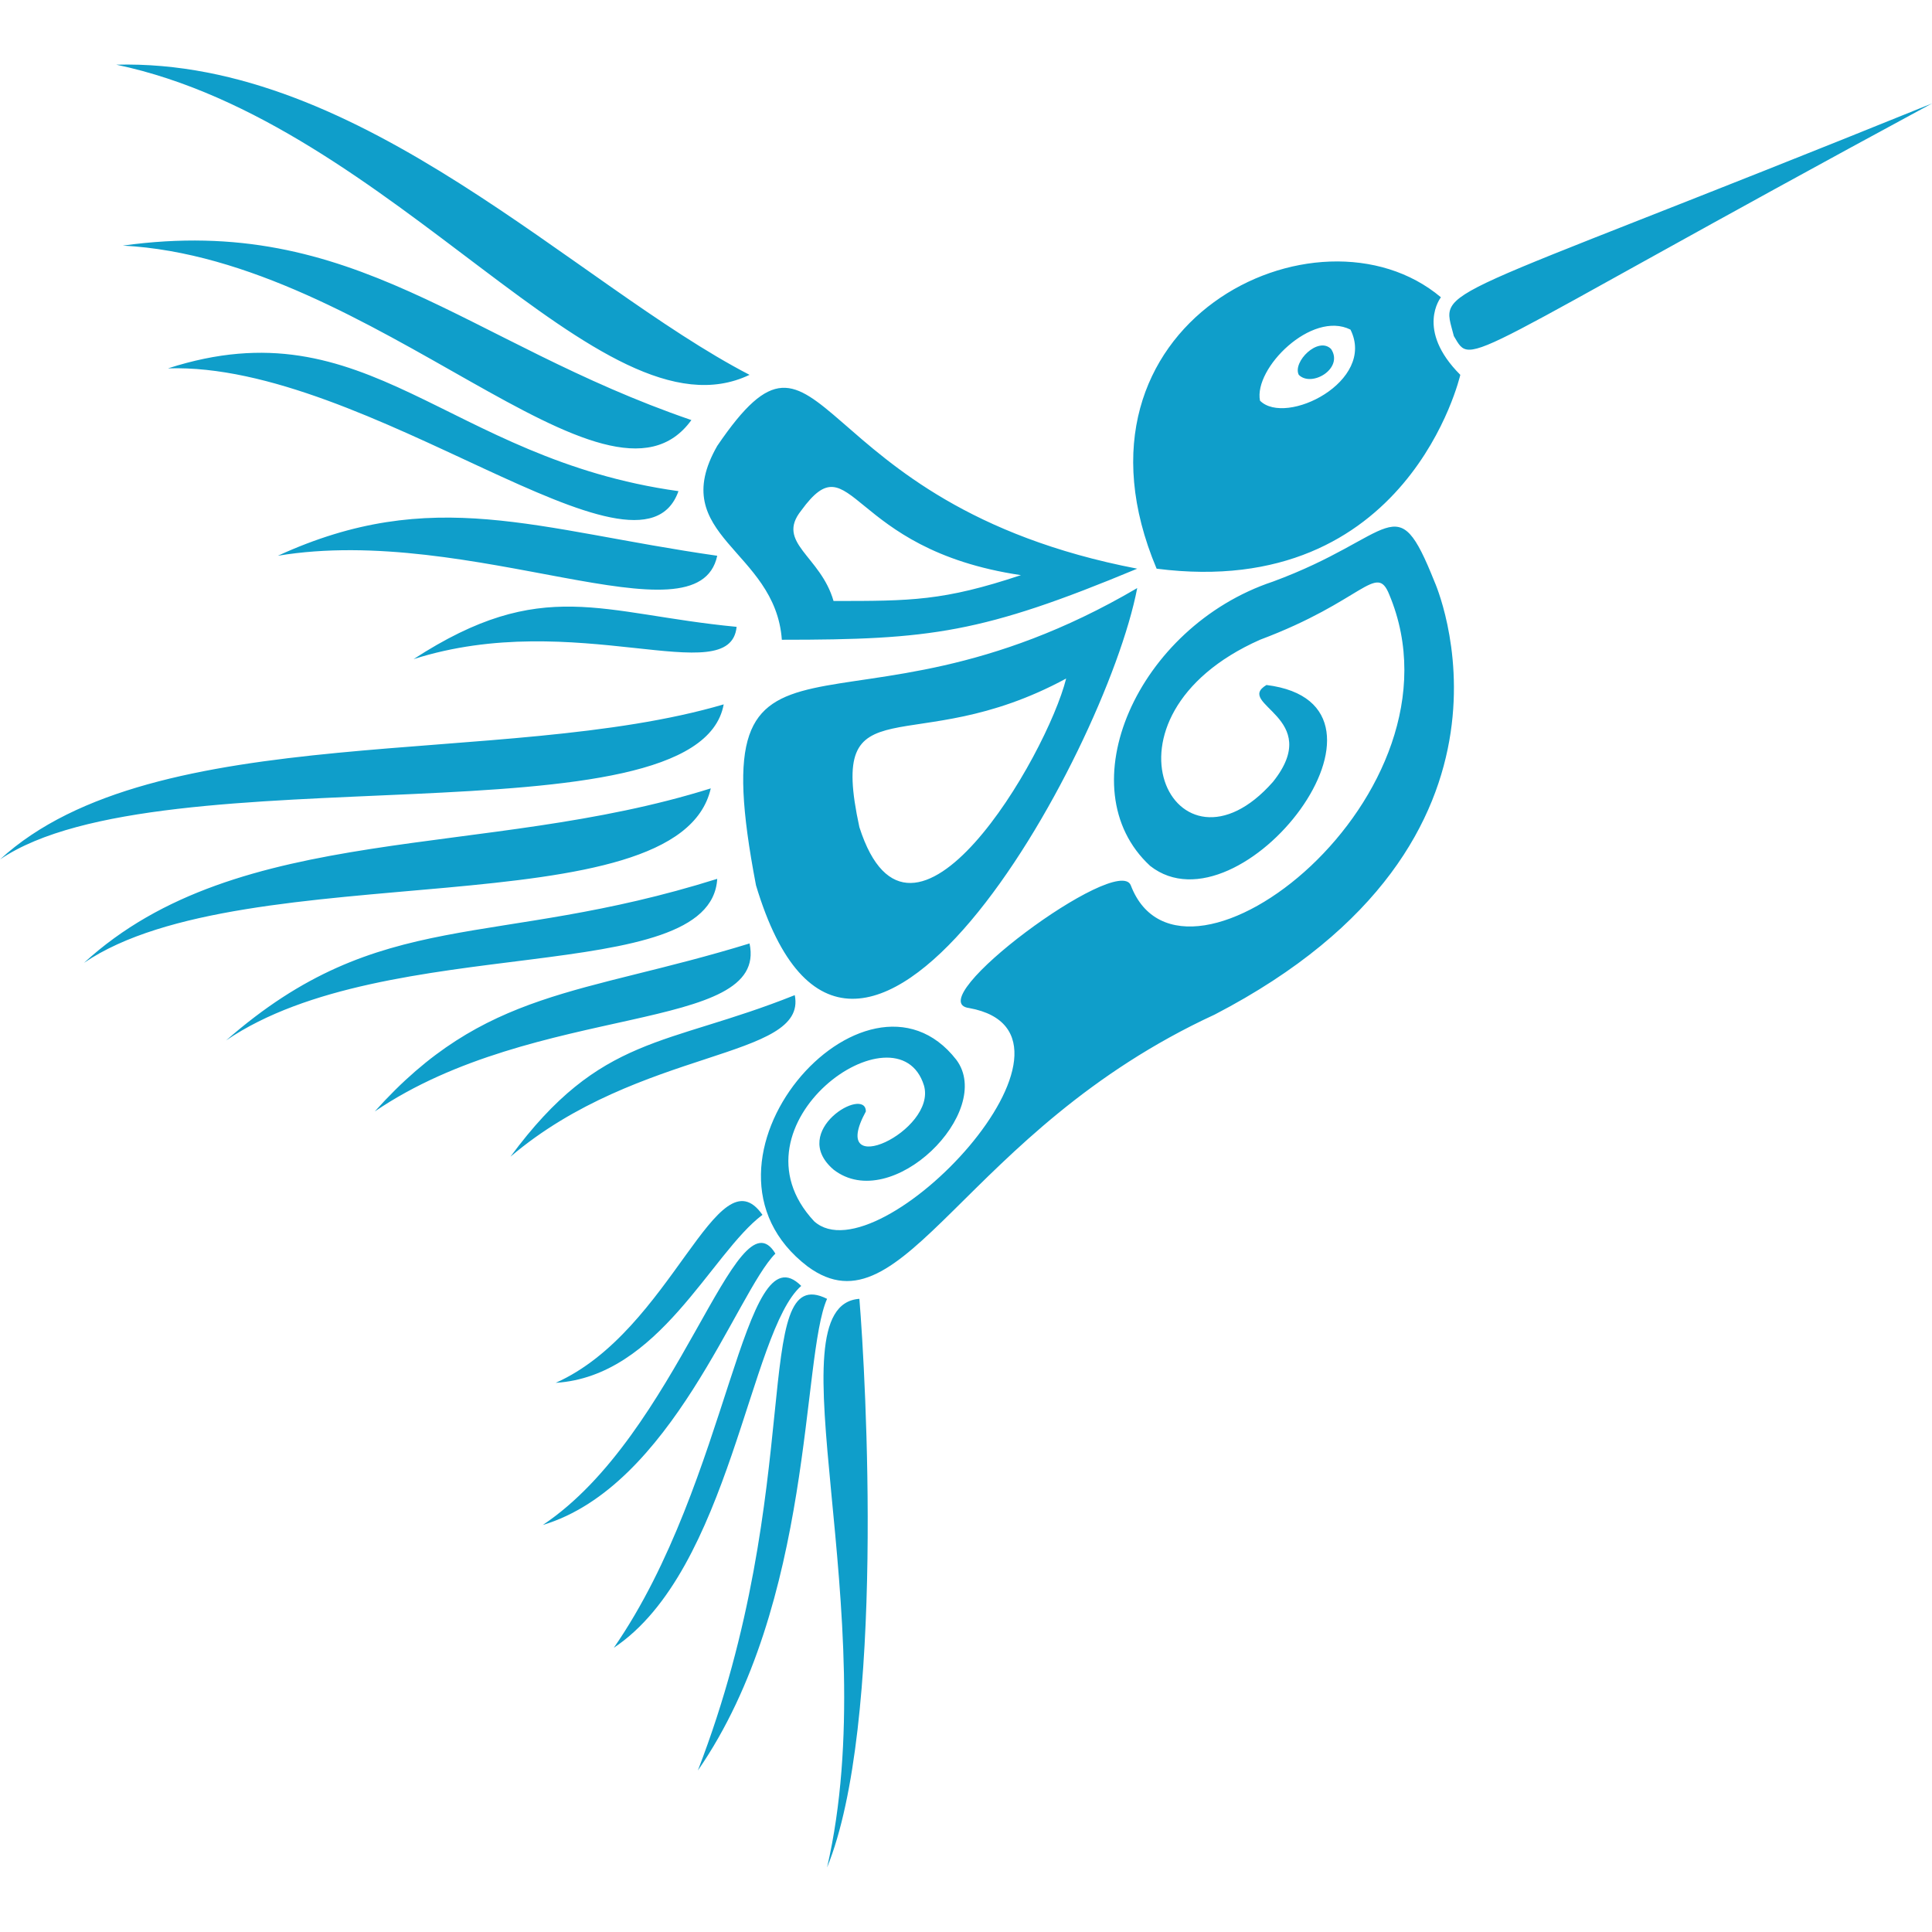 <?xml version="1.0" standalone="no"?><!DOCTYPE svg PUBLIC "-//W3C//DTD SVG 1.1//EN" "http://www.w3.org/Graphics/SVG/1.1/DTD/svg11.dtd"><svg t="1708567756017" class="icon" viewBox="0 0 1024 1024" version="1.1" xmlns="http://www.w3.org/2000/svg" p-id="5334" xmlns:xlink="http://www.w3.org/1999/xlink" width="200" height="200"><path d="M1024 54.832C770.568 191.82 780.842 195.246 770.568 178.12c-6.848-27.398-17.124-13.7 253.432-123.29zM270.556 613.066c68.494-58.22 157.538-51.372 150.688-85.62-68.494 27.4-102.742 20.55-150.688 85.62z m-71.92-23.974c85.62-58.22 208.91-41.096 198.634-89.042-89.042 27.398-140.414 23.972-198.634 89.042zM119.866 551.42c85.62-58.22 256.856-27.398 260.28-85.62-119.866 37.674-178.086 13.7-260.28 85.62z m-75.344-41.096c85.62-58.22 315.076-17.124 332.2-92.468-119.866 37.672-250.006 17.124-332.2 92.468zM0 455.528c85.62-58.22 369.872-6.85 383.572-82.194C267.132 407.58 82.194 380.18 0 455.528z m219.184-106.168c85.62-27.398 167.812 17.124 171.238-17.124-71.92-6.848-102.744-27.398-171.238 17.124z m-71.92-54.796c102.742-17.124 222.608 47.946 232.884 0-95.894-13.7-150.69-37.672-232.884 0z m-58.22-99.318c106.166-3.424 250.006 123.292 270.554 65.07-123.29-17.122-164.388-99.316-270.554-65.07zM65.07 130.176c133.566 6.85 256.856 154.114 301.38 92.468C246.58 181.548 188.36 113.052 65.068 130.176z m-3.424-95.892c147.264 30.822 256.856 202.06 335.624 164.388C304.802 150.724 191.786 30.858 61.646 34.284z m369.872 613.03c-47.946-51.372 44.522-116.442 58.22-71.92 6.85 23.974-51.37 51.372-30.82 13.7 0-13.7-41.1 10.272-17.126 30.82 30.824 23.974 85.62-30.82 65.07-58.22-47.946-61.644-150.688 54.796-78.768 109.592 51.37 37.672 82.194-71.92 215.76-133.564 178.086-92.468 116.44-229.46 116.44-229.46-20.548-51.37-20.548-23.972-85.62 0-71.918 23.974-109.59 109.594-65.068 150.69 47.946 37.672 143.84-85.62 61.644-95.892-17.122 10.274 30.824 17.124 3.426 51.37-51.372 58.22-99.318-34.246-6.85-75.344 54.796-20.548 61.646-41.096 68.496-23.974 44.52 106.168-109.592 226.034-136.99 154.114-6.85-17.124-113.018 61.646-85.62 65.07 75.344 13.7-47.946 143.84-82.194 113.018z m332.2-489.74c-65.07-54.796-205.484 13.7-150.688 143.84 133.566 17.124 160.964-102.742 160.964-102.742-23.974-23.974-10.274-41.098-10.274-41.098z m-95.892 54.796c-3.424-17.124 27.4-47.946 47.946-37.672 13.7 27.4-34.246 51.372-47.946 37.672z m37.672-27.398c6.85 10.274-10.274 20.548-17.124 13.7-3.424-6.85 10.274-20.55 17.124-13.7zM404.12 643.888c-27.398 20.55-54.796 85.62-109.592 89.044 61.646-27.398 85.62-123.29 109.592-89.044z m6.85 20.55c-20.548 20.548-54.796 123.29-123.292 143.84 71.92-47.948 102.744-178.088 123.292-143.84z m13.7 17.122c-27.4 23.974-37.674 150.69-99.32 191.786 61.646-89.042 68.496-222.608 99.32-191.786z m13.698 6.85c-13.7 30.824-6.85 160.964-68.496 250.008 58.22-150.69 27.4-270.556 68.496-250.008z m17.124 0c3.424 41.098 13.7 226.034-17.124 301.38 30.822-133.566-30.822-297.954 17.124-301.38z m-54.796-219.184c51.37 171.238 184.936-68.494 202.06-157.538-157.54 92.468-232.884-3.424-202.06 157.54z m54.796-30.822c-17.124-78.77 27.398-34.248 109.592-78.77-10.274 41.098-82.194 164.388-109.592 78.77z m-75.344-202.06c-27.4 47.946 30.82 54.796 34.246 102.742 78.77 0 106.168-3.424 188.362-37.672-178.088-34.248-164.388-150.69-222.608-65.07z m61.644 82.194c-6.848-23.974-30.822-30.824-17.124-47.946 27.4-37.674 23.974 20.548 116.442 34.246-41.096 13.7-58.22 13.7-99.318 13.7z" fill="#0F9ECA" p-id="5335"></path></svg>